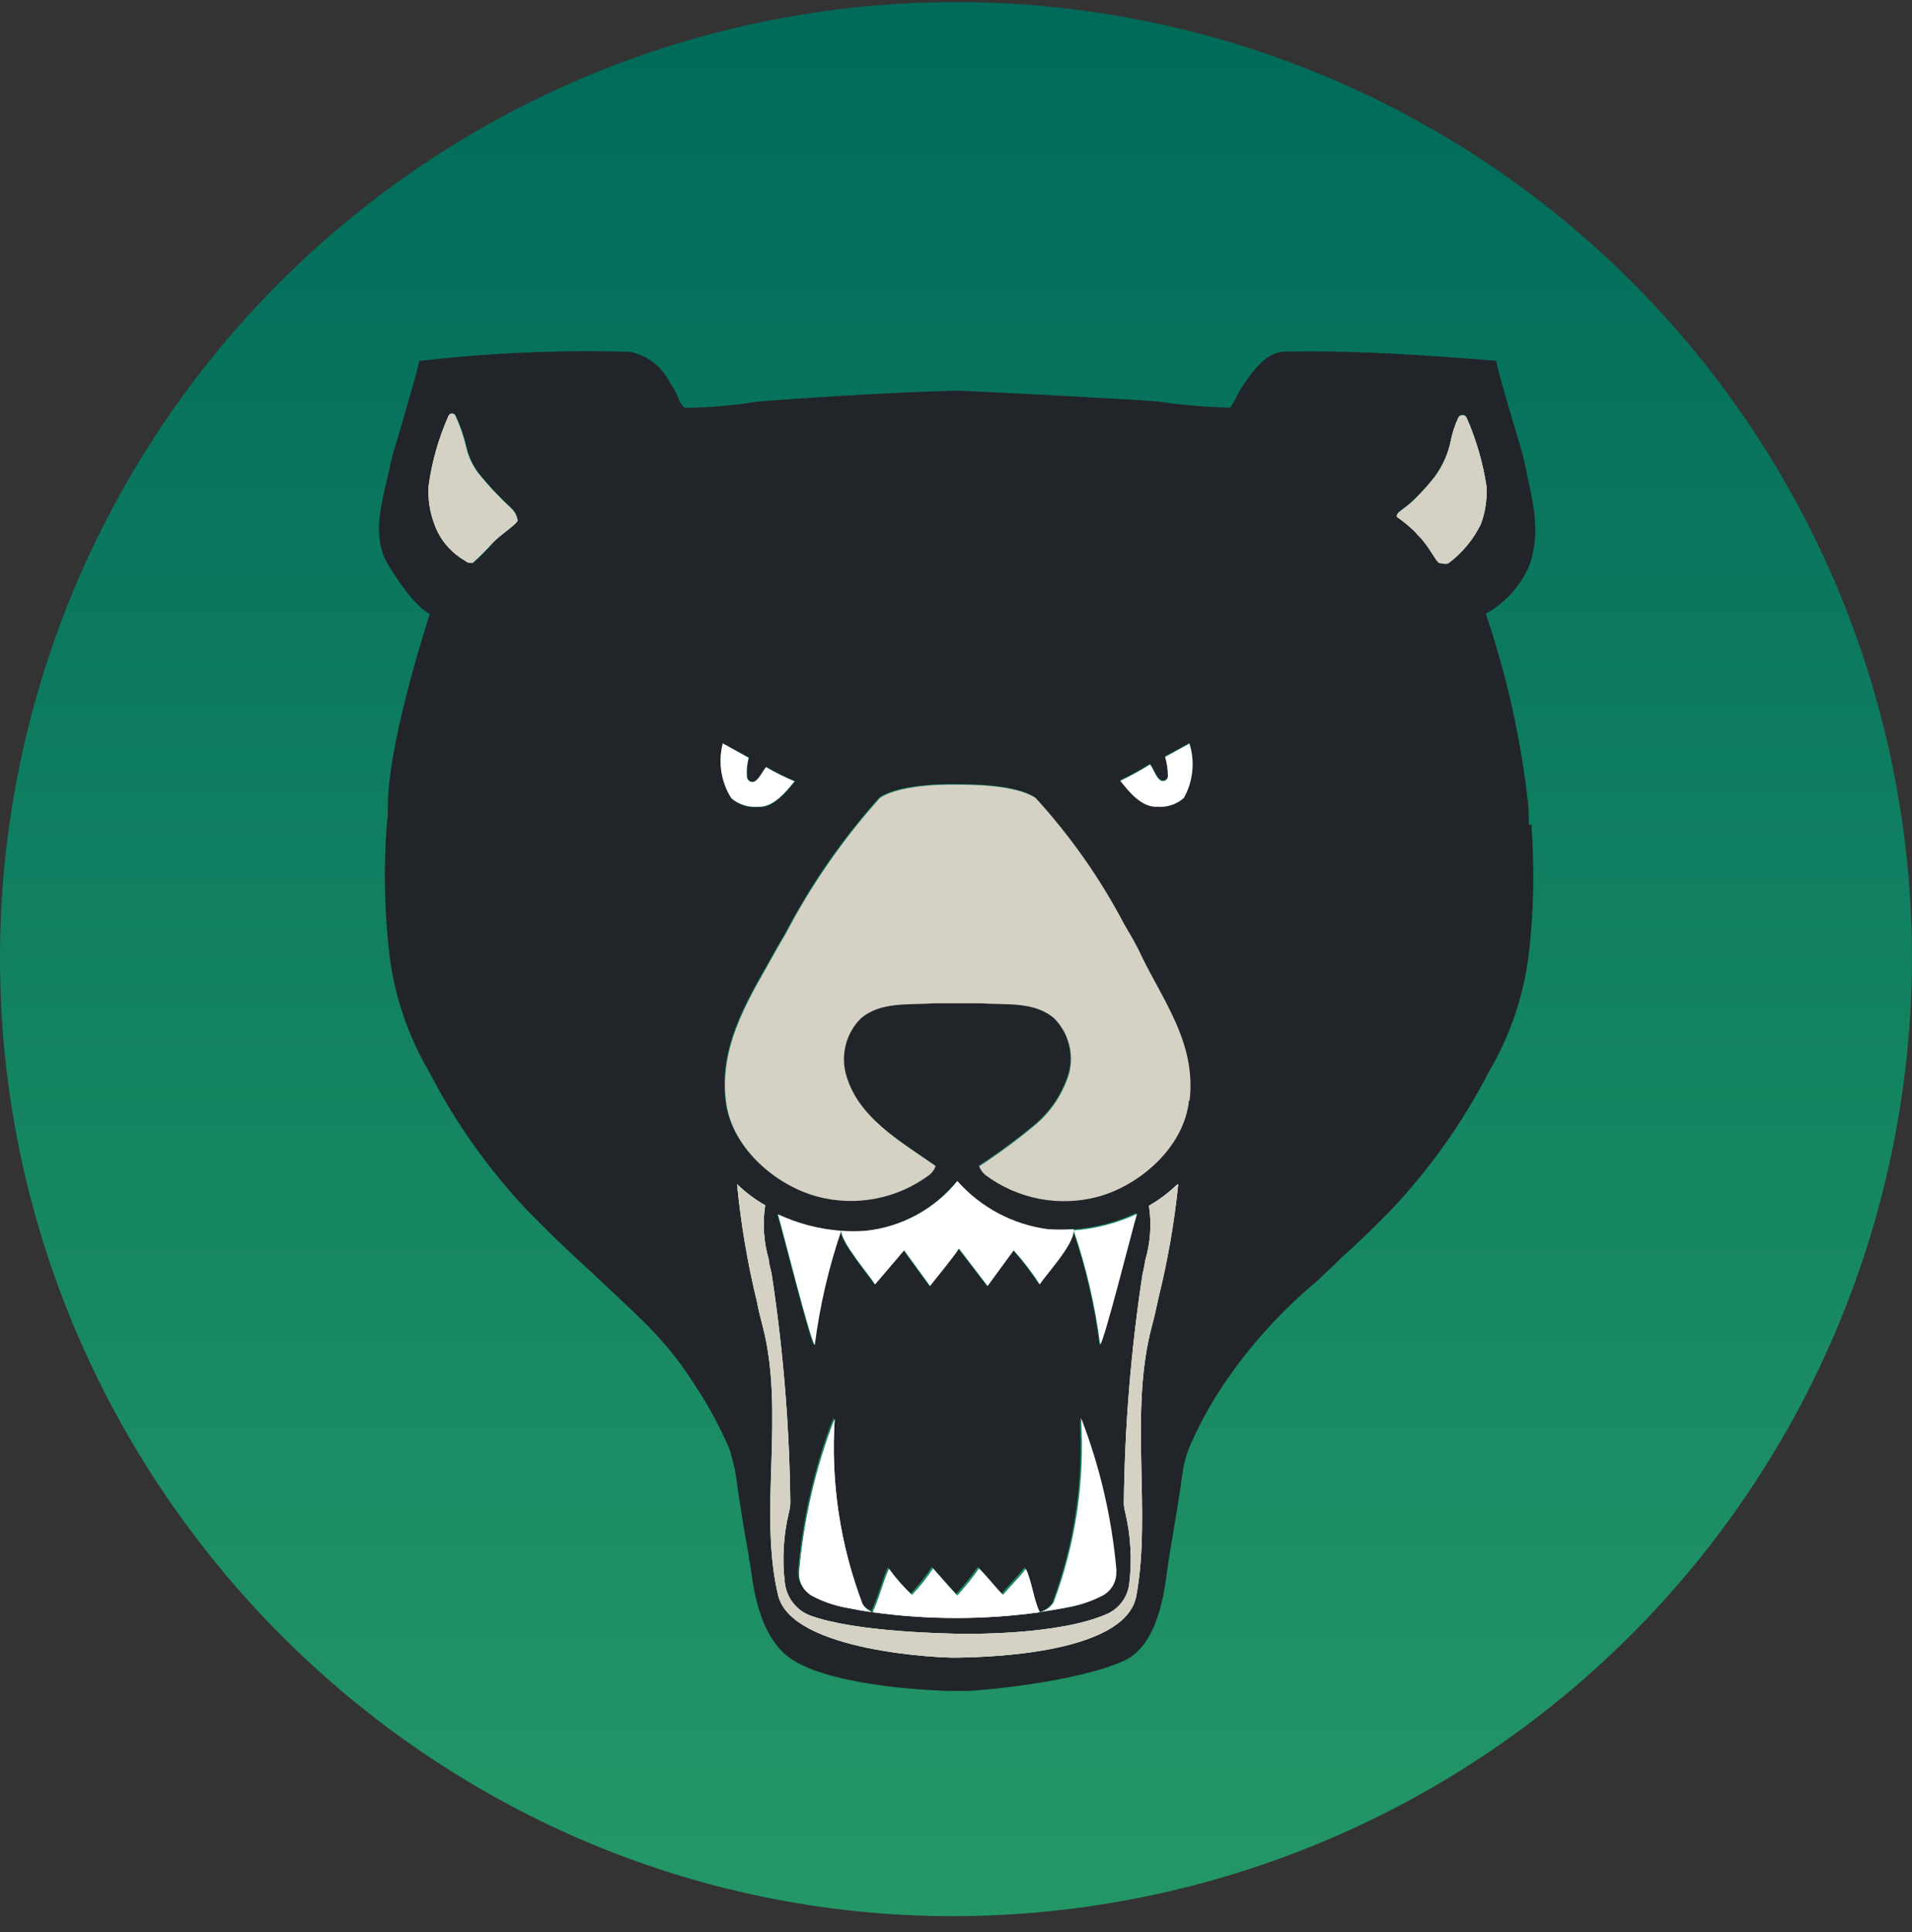 <svg width="96" height="97" viewBox="0 0 96 97" fill="none" xmlns="http://www.w3.org/2000/svg">
<rect x="0" y="0" width="96" height="97" fill="#333333" stroke="none"/>
<path d="M96 48.104C95.976 60.861 90.895 73.087 81.871 82.104C72.847 91.12 60.617 96.191 47.86 96.204C21.53 96.204 0 74.474 0 48.104C0 35.374 5.057 23.165 14.059 14.163C23.061 5.161 35.27 0.104 48 0.104C60.73 0.104 72.939 5.161 81.941 14.163C90.943 23.165 96 35.374 96 48.104Z" fill="url(#paint0_linear)"/>
<path d="M76.759 41.404C76.759 40.994 76.759 40.564 76.699 40.124C76.332 36.955 75.628 33.834 74.599 30.814C75.569 30.275 76.335 29.431 76.779 28.414C77.419 26.614 76.909 25.024 76.609 23.524C76.529 23.134 76.439 22.744 76.319 22.354C75.829 20.744 75.099 18.234 75.129 18.114C71.529 17.824 67.959 17.584 64.529 17.654C63.609 17.654 62.949 18.554 62.389 19.374C62.296 19.515 62.213 19.662 62.139 19.814C62.031 20.037 61.911 20.254 61.779 20.464C60.554 20.439 59.331 20.335 58.119 20.154C56.519 20.024 50.119 19.704 48.409 19.624C48.126 19.609 47.842 19.609 47.559 19.624C44.239 19.724 39.799 20.014 38.029 20.164C36.819 20.36 35.595 20.464 34.369 20.474C34.219 20.331 34.109 20.152 34.049 19.954C33.945 19.696 33.81 19.451 33.649 19.224C33.456 18.829 33.175 18.484 32.829 18.214C32.482 17.944 32.079 17.756 31.649 17.664C28.109 17.561 24.567 17.715 21.049 18.124C21.049 18.284 20.289 20.924 19.809 22.524C19.721 22.803 19.647 23.087 19.589 23.374C19.279 24.884 18.679 26.544 19.299 27.984C19.299 28.074 20.599 30.334 21.579 30.824C21.579 30.884 19.639 36.644 19.479 40.134C19.479 40.574 19.479 41.004 19.419 41.414C19.256 43.61 19.303 45.817 19.559 48.004C19.824 50.063 20.505 52.046 21.559 53.834C22.864 56.362 24.517 58.695 26.469 60.764C28.119 62.454 29.029 63.244 29.029 63.254L30.209 64.354C32.209 66.244 33.519 67.354 34.929 69.604C35.585 70.595 36.151 71.642 36.619 72.734C36.766 73.192 36.88 73.66 36.959 74.134C37.099 75.294 37.429 77.214 37.599 78.134C37.599 78.134 37.599 78.374 37.649 78.444C37.789 79.214 37.959 82.204 39.839 83.364C42.059 84.734 47.209 84.894 47.709 84.894H48.599C49.099 84.894 54.099 84.464 56.469 83.364C58.349 82.484 58.529 79.214 58.659 78.444C58.659 78.374 59.209 75.274 59.349 74.114C59.404 73.638 59.519 73.171 59.689 72.724C60.158 71.632 60.723 70.585 61.379 69.594C62.693 67.627 64.282 65.859 66.099 64.344C66.659 63.814 67.279 63.234 67.279 63.214C67.279 63.194 68.189 62.444 69.839 60.754C71.792 58.685 73.444 56.352 74.749 53.824C75.804 52.036 76.484 50.053 76.749 47.994C77.01 45.807 77.057 43.6 76.889 41.404H76.759ZM24.759 27.264C24.446 27.617 24.113 27.951 23.759 28.264C23.579 28.264 23.539 28.264 23.329 28.114C22.641 27.705 22.117 27.068 21.849 26.314C21.619 25.705 21.52 25.054 21.559 24.404C21.724 23.189 22.061 22.004 22.559 20.884C22.572 20.849 22.594 20.818 22.625 20.796C22.655 20.775 22.692 20.763 22.729 20.763C22.767 20.763 22.803 20.775 22.834 20.796C22.864 20.818 22.887 20.849 22.899 20.884C23.129 21.377 23.307 21.893 23.429 22.424C23.536 22.893 23.737 23.335 24.019 23.724C24.53 24.361 25.089 24.96 25.689 25.514C25.857 25.669 25.966 25.878 25.999 26.104C25.999 26.284 25.219 26.764 24.729 27.254L24.759 27.264ZM36.299 37.314L37.599 38.034C37.512 38.36 37.485 38.699 37.519 39.034C37.528 39.076 37.546 39.115 37.573 39.149C37.6 39.182 37.634 39.209 37.673 39.227C37.712 39.244 37.755 39.252 37.798 39.25C37.84 39.248 37.882 39.235 37.919 39.214C38.149 39.064 38.289 38.724 38.469 38.504C38.937 38.774 39.421 39.014 39.919 39.224C39.469 39.784 38.819 40.584 38.039 40.524C37.803 40.542 37.566 40.513 37.342 40.439C37.117 40.366 36.908 40.248 36.729 40.094C36.473 39.69 36.302 39.237 36.228 38.764C36.154 38.291 36.178 37.807 36.299 37.344V37.314ZM58.159 65.194C58.059 65.684 57.939 66.194 57.819 66.634C56.689 70.964 57.819 75.914 57.059 80.094C56.529 83.224 48.639 83.204 47.989 83.224C47.339 83.244 39.749 82.934 39.069 80.094C38.069 75.934 39.439 70.884 38.279 66.524C38.179 66.144 38.079 65.754 38.009 65.364C37.534 63.421 37.2 61.445 37.009 59.454C37.433 59.865 37.906 60.221 38.419 60.514C38.281 61.423 38.342 62.351 38.599 63.234C38.599 63.404 38.689 63.714 38.739 63.934C39.322 67.734 39.636 71.57 39.679 75.414C39.68 75.576 39.659 75.737 39.619 75.894C39.332 77.071 39.261 78.291 39.409 79.494C39.455 79.855 39.599 80.197 39.824 80.482C40.05 80.767 40.349 80.986 40.689 81.114C42.999 81.954 47.689 82.014 48.049 82.024C48.409 82.034 53.139 82.124 55.599 81.024C55.896 80.889 56.153 80.68 56.345 80.418C56.538 80.155 56.66 79.847 56.699 79.524C56.847 78.311 56.776 77.082 56.489 75.894C56.449 75.751 56.429 75.603 56.429 75.454C56.473 71.603 56.787 67.761 57.369 63.954C57.429 63.734 57.479 63.424 57.509 63.254C57.761 62.37 57.822 61.443 57.689 60.534C58.2 60.239 58.673 59.883 59.099 59.474C58.902 61.408 58.568 63.327 58.099 65.214L58.159 65.194ZM54.199 71.214C55.153 73.68 55.752 76.269 55.979 78.904C55.994 79.147 55.94 79.39 55.823 79.604C55.706 79.818 55.532 79.994 55.319 80.114C54.782 80.396 54.206 80.595 53.609 80.704C53.129 80.804 52.609 80.884 52.149 80.954C52.425 80.884 52.666 80.717 52.829 80.484C53.941 77.523 54.411 74.36 54.209 71.204L54.199 71.214ZM55.209 67.534C54.959 65.584 54.514 63.664 53.879 61.804C53.879 62.524 52.469 64.024 52.179 64.494C51.787 63.891 51.349 63.319 50.869 62.784L49.559 64.574L48.119 62.694C47.999 62.934 46.669 64.574 46.669 64.574L45.369 62.784L43.909 64.494C43.629 64.044 42.209 62.384 42.209 61.804C41.575 63.664 41.129 65.584 40.879 67.534C40.679 67.394 39.289 61.844 39.029 60.974C40.03 61.441 41.108 61.722 42.209 61.804C42.612 61.833 43.016 61.833 43.419 61.804C44.316 61.712 45.186 61.444 45.979 61.015C46.772 60.586 47.472 60.005 48.039 59.304C49.217 60.635 50.837 61.494 52.599 61.724C53.026 61.748 53.453 61.748 53.879 61.724C54.981 61.642 56.058 61.361 57.059 60.894C56.799 61.764 55.409 67.314 55.209 67.454V67.534ZM43.209 80.404C43.266 80.512 43.343 80.608 43.438 80.686C43.532 80.763 43.642 80.82 43.759 80.854C44.069 80.244 44.269 79.364 44.579 78.684C44.922 79.158 45.307 79.6 45.729 80.004C46.123 79.591 46.478 79.142 46.789 78.664C47.209 79.144 47.989 80.024 48.009 80.024C48.402 79.595 48.766 79.141 49.099 78.664C49.529 79.104 49.969 79.664 50.299 80.004C50.689 79.534 51.139 79.104 51.449 78.684C51.759 79.364 51.839 80.254 52.149 80.874C49.366 81.26 46.542 81.26 43.759 80.874C43.309 80.814 42.859 80.734 42.419 80.644C41.826 80.535 41.252 80.336 40.719 80.054C40.511 79.938 40.34 79.766 40.225 79.557C40.11 79.349 40.056 79.112 40.069 78.874C40.295 76.233 40.895 73.637 41.849 71.164C41.645 74.321 42.119 77.485 43.239 80.444L43.209 80.404ZM59.669 55.224C59.429 57.544 57.229 59.474 55.099 60.054C54.136 60.311 53.128 60.347 52.149 60.158C51.17 59.969 50.247 59.561 49.449 58.964C49.308 58.848 49.2 58.696 49.139 58.524C50.084 57.911 50.992 57.243 51.859 56.524C52.72 55.832 53.348 54.893 53.659 53.834C53.779 53.353 53.773 52.849 53.641 52.371C53.51 51.893 53.258 51.456 52.909 51.104C51.909 50.234 50.479 50.434 49.279 50.344C48.569 50.344 47.539 50.344 46.829 50.344C45.629 50.434 44.159 50.244 43.179 51.114C42.831 51.467 42.578 51.903 42.447 52.381C42.316 52.859 42.31 53.363 42.429 53.844C42.999 56.054 45.149 57.254 46.949 58.514C46.888 58.686 46.781 58.838 46.639 58.954C45.843 59.55 44.921 59.958 43.944 60.147C42.968 60.336 41.961 60.3 40.999 60.044C38.859 59.464 36.659 57.534 36.419 55.214C36.059 52.284 37.809 49.754 38.949 47.664C39.099 47.404 39.249 47.134 39.409 46.874C40.698 44.406 42.291 42.108 44.149 40.034C45.249 39.284 47.969 39.364 47.969 39.364C48.699 39.364 50.969 39.364 51.969 40.034C53.717 41.949 55.213 44.079 56.419 46.374C56.729 46.894 57.019 47.374 57.289 47.974C58.399 50.254 60.039 52.384 59.699 55.214L59.669 55.224ZM59.429 40.034C59.252 40.188 59.046 40.306 58.822 40.38C58.599 40.454 58.364 40.482 58.129 40.464C57.339 40.524 56.689 39.724 56.249 39.164C56.762 38.92 57.259 38.646 57.739 38.344C57.919 38.564 58.019 38.944 58.239 39.124C58.274 39.151 58.315 39.168 58.358 39.174C58.401 39.18 58.444 39.174 58.485 39.158C58.525 39.142 58.561 39.116 58.588 39.082C58.615 39.047 58.633 39.007 58.639 38.964C58.642 38.626 58.594 38.289 58.499 37.964L59.719 37.294C59.863 37.748 59.911 38.226 59.861 38.699C59.811 39.172 59.664 39.63 59.429 40.044V40.034ZM72.729 28.244C72.559 28.324 72.469 28.244 72.299 28.244C72.129 28.244 71.829 27.514 71.299 26.944C71.214 26.862 71.134 26.775 71.059 26.684C70.775 26.404 70.468 26.15 70.139 25.924C70.139 25.784 70.139 25.764 70.469 25.514C70.702 25.346 70.919 25.159 71.119 24.954C71.434 24.637 71.731 24.304 72.009 23.954C72.429 23.399 72.716 22.756 72.849 22.074C72.927 21.687 73.051 21.311 73.219 20.954C73.237 20.913 73.267 20.879 73.304 20.855C73.341 20.831 73.385 20.818 73.429 20.818C73.474 20.818 73.517 20.831 73.554 20.855C73.592 20.879 73.621 20.913 73.639 20.954C74.124 22.058 74.461 23.221 74.639 24.414C74.669 25.064 74.567 25.714 74.339 26.324C73.959 27.092 73.404 27.76 72.719 28.274" fill="#212529"/>
<path d="M56.049 78.884C56.063 79.127 56.009 79.37 55.892 79.584C55.776 79.798 55.601 79.974 55.389 80.094C54.852 80.376 54.275 80.575 53.679 80.684C53.199 80.784 52.679 80.864 52.219 80.934C52.494 80.864 52.736 80.697 52.899 80.464C54.01 77.503 54.481 74.34 54.279 71.184C55.232 73.65 55.831 76.239 56.059 78.874" fill="white"/>
<path d="M52.209 80.944C49.426 81.331 46.603 81.331 43.819 80.944C44.129 80.334 44.329 79.454 44.639 78.774C44.979 79.247 45.364 79.686 45.789 80.084C46.186 79.677 46.541 79.231 46.849 78.754C47.269 79.234 48.049 80.114 48.069 80.114C48.462 79.685 48.826 79.231 49.159 78.754C49.589 79.194 50.029 79.754 50.359 80.084C50.749 79.624 51.199 79.194 51.509 78.774C51.819 79.454 51.899 80.344 52.209 80.964" fill="white"/>
<path d="M52.209 80.944C49.426 81.331 46.603 81.331 43.819 80.944C44.129 80.334 44.329 79.454 44.639 78.774C44.979 79.247 45.364 79.686 45.789 80.084C46.186 79.677 46.541 79.231 46.849 78.754C47.269 79.234 48.049 80.114 48.069 80.114C48.462 79.685 48.826 79.231 49.159 78.754C49.589 79.194 50.029 79.754 50.359 80.084C50.749 79.624 51.199 79.194 51.509 78.774C51.819 79.434 51.899 80.324 52.209 80.944Z" fill="white"/>
<path d="M43.819 80.944C43.369 80.884 42.919 80.804 42.479 80.714C41.885 80.605 41.312 80.406 40.779 80.124C40.571 80.008 40.4 79.836 40.285 79.627C40.17 79.419 40.116 79.182 40.129 78.944C40.355 76.303 40.954 73.707 41.909 71.234C41.705 74.391 42.179 77.555 43.299 80.514C43.355 80.622 43.433 80.718 43.528 80.796C43.622 80.873 43.731 80.93 43.849 80.964" fill="white"/>
<path d="M43.819 80.944C43.369 80.884 42.919 80.804 42.479 80.714C41.885 80.605 41.312 80.406 40.779 80.124C40.571 80.008 40.4 79.836 40.285 79.627C40.17 79.419 40.116 79.182 40.129 78.944C40.355 76.303 40.954 73.707 41.909 71.234C41.705 74.391 42.179 77.555 43.299 80.514C43.41 80.719 43.596 80.874 43.819 80.944Z" fill="white"/>
<path d="M59.159 59.454C58.962 61.389 58.627 63.307 58.159 65.194C58.059 65.684 57.939 66.194 57.819 66.634C56.689 70.964 57.819 75.914 57.059 80.094C56.529 83.224 48.639 83.204 47.989 83.224C47.339 83.244 39.749 82.934 39.069 80.094C38.069 75.934 39.439 70.884 38.279 66.524C38.179 66.144 38.079 65.754 38.009 65.364C37.534 63.421 37.2 61.445 37.009 59.454C37.432 59.865 37.906 60.221 38.419 60.514C38.281 61.423 38.342 62.351 38.599 63.234C38.599 63.404 38.689 63.714 38.739 63.934C39.321 67.734 39.635 71.57 39.679 75.414C39.679 75.576 39.659 75.737 39.619 75.894C39.331 77.071 39.26 78.291 39.409 79.494C39.455 79.855 39.598 80.197 39.824 80.482C40.049 80.767 40.348 80.986 40.689 81.114C42.999 81.954 47.689 82.014 48.049 82.024C48.409 82.034 53.139 82.124 55.599 81.024C55.895 80.889 56.152 80.68 56.345 80.418C56.538 80.155 56.66 79.847 56.699 79.524C56.847 78.311 56.776 77.082 56.489 75.894C56.449 75.751 56.428 75.603 56.429 75.454C56.472 71.603 56.786 67.761 57.369 63.954C57.429 63.734 57.479 63.424 57.509 63.254C57.766 62.371 57.827 61.443 57.689 60.534C58.2 60.239 58.673 59.883 59.099 59.474" fill="white"/>
<path d="M59.159 59.454C58.962 61.389 58.627 63.307 58.159 65.194C58.059 65.684 57.939 66.194 57.819 66.634C56.689 70.964 57.819 75.914 57.059 80.094C56.529 83.224 48.639 83.204 47.989 83.224C47.339 83.244 39.749 82.934 39.069 80.094C38.069 75.934 39.439 70.884 38.279 66.524C38.179 66.144 38.079 65.754 38.009 65.364C37.534 63.421 37.2 61.445 37.009 59.454C37.432 59.865 37.906 60.221 38.419 60.514C38.281 61.423 38.342 62.351 38.599 63.234C38.599 63.404 38.689 63.714 38.739 63.934C39.321 67.734 39.635 71.57 39.679 75.414C39.679 75.576 39.659 75.737 39.619 75.894C39.331 77.071 39.26 78.291 39.409 79.494C39.455 79.855 39.598 80.197 39.824 80.482C40.049 80.767 40.348 80.986 40.689 81.114C42.999 81.954 47.689 82.014 48.049 82.024C48.409 82.034 53.139 82.124 55.599 81.024C55.895 80.889 56.152 80.68 56.345 80.418C56.538 80.155 56.66 79.847 56.699 79.524C56.847 78.311 56.776 77.082 56.489 75.894C56.449 75.751 56.428 75.603 56.429 75.454C56.472 71.603 56.786 67.761 57.369 63.954C57.429 63.734 57.479 63.424 57.509 63.254C57.766 62.371 57.827 61.443 57.689 60.534C58.222 60.237 58.716 59.874 59.159 59.454Z" fill="#D5D1C4"/>
<path d="M42.239 61.794C41.605 63.655 41.16 65.574 40.91 67.524C40.709 67.384 39.32 61.834 39.06 60.964C40.06 61.431 41.138 61.712 42.239 61.794Z" fill="white"/>
<path d="M57.089 60.944C56.829 61.814 55.439 67.364 55.239 67.504C54.989 65.554 54.544 63.635 53.909 61.774C55.011 61.692 56.088 61.411 57.089 60.944Z" fill="white"/>
<path d="M53.909 61.794C53.909 62.514 52.499 64.014 52.209 64.484C51.818 63.881 51.379 63.309 50.899 62.774L49.589 64.564L48.149 62.684C48.029 62.924 46.699 64.564 46.699 64.564L45.399 62.774L43.939 64.484C43.659 64.034 42.239 62.374 42.239 61.794C42.642 61.822 43.047 61.822 43.449 61.794C44.346 61.702 45.216 61.434 46.009 61.005C46.802 60.576 47.502 59.995 48.069 59.294C49.247 60.625 50.867 61.484 52.629 61.714C53.056 61.737 53.483 61.737 53.909 61.714" fill="white"/>
<path d="M59.699 55.254C59.459 57.574 57.259 59.504 55.129 60.084C54.166 60.341 53.158 60.377 52.179 60.188C51.2 59.999 50.277 59.591 49.479 58.994C49.338 58.878 49.23 58.726 49.169 58.554C50.114 57.941 51.022 57.273 51.889 56.554C52.75 55.862 53.378 54.923 53.689 53.864C53.809 53.383 53.803 52.879 53.671 52.401C53.54 51.923 53.288 51.486 52.939 51.134C51.939 50.264 50.509 50.464 49.309 50.374C48.599 50.374 47.569 50.374 46.859 50.374C45.659 50.464 44.189 50.274 43.209 51.144C42.861 51.496 42.608 51.933 42.477 52.411C42.346 52.889 42.34 53.393 42.459 53.874C43.029 56.084 45.179 57.284 46.979 58.544C46.918 58.716 46.811 58.868 46.669 58.984C45.873 59.58 44.951 59.988 43.974 60.177C42.998 60.366 41.991 60.331 41.029 60.074C38.889 59.494 36.689 57.564 36.449 55.244C36.089 52.314 37.839 49.784 38.979 47.694C39.129 47.434 39.279 47.164 39.439 46.904C40.728 44.436 42.321 42.138 44.179 40.064C45.279 39.314 47.999 39.394 47.999 39.394C48.729 39.394 50.999 39.394 51.999 40.064C53.747 41.978 55.243 44.109 56.449 46.404C56.749 46.924 57.049 47.404 57.319 48.004C58.429 50.284 60.069 52.414 59.729 55.244" fill="#D5D1C4"/>
<path d="M59.429 40.074C59.252 40.228 59.045 40.346 58.822 40.42C58.599 40.494 58.363 40.522 58.129 40.504C57.339 40.564 56.689 39.764 56.249 39.204C56.761 38.96 57.259 38.686 57.739 38.384C57.919 38.604 58.019 38.984 58.239 39.164C58.273 39.191 58.314 39.208 58.357 39.214C58.401 39.22 58.444 39.214 58.485 39.198C58.525 39.182 58.561 39.156 58.588 39.122C58.615 39.087 58.633 39.047 58.639 39.004C58.641 38.666 58.594 38.329 58.499 38.004L59.719 37.334C59.862 37.788 59.911 38.266 59.861 38.739C59.811 39.212 59.664 39.67 59.429 40.084" fill="white"/>
<path d="M39.909 39.204C39.459 39.764 38.809 40.564 38.029 40.504C37.793 40.522 37.556 40.493 37.331 40.419C37.106 40.346 36.898 40.228 36.719 40.074C36.462 39.67 36.292 39.217 36.218 38.744C36.144 38.271 36.168 37.787 36.289 37.324L37.589 38.044C37.502 38.37 37.474 38.709 37.509 39.044C37.517 39.086 37.536 39.125 37.562 39.159C37.589 39.192 37.623 39.219 37.663 39.237C37.702 39.254 37.744 39.262 37.787 39.26C37.83 39.258 37.872 39.245 37.909 39.224C38.139 39.074 38.279 38.734 38.459 38.514C38.927 38.784 39.411 39.024 39.909 39.234" fill="white"/>
<path d="M74.349 26.324C73.969 27.092 73.414 27.76 72.729 28.274C72.559 28.354 72.469 28.274 72.299 28.274C72.129 28.274 71.829 27.544 71.299 26.974C71.214 26.892 71.133 26.805 71.059 26.714C70.775 26.434 70.467 26.18 70.139 25.954C70.139 25.814 70.139 25.794 70.469 25.544C70.701 25.377 70.919 25.189 71.119 24.984C71.434 24.668 71.731 24.334 72.009 23.984C72.428 23.43 72.716 22.787 72.849 22.104C72.927 21.717 73.051 21.341 73.219 20.984C73.237 20.943 73.266 20.909 73.304 20.885C73.341 20.861 73.384 20.848 73.429 20.848C73.473 20.848 73.517 20.861 73.554 20.885C73.591 20.909 73.621 20.943 73.639 20.984C74.124 22.088 74.46 23.251 74.639 24.444C74.669 25.094 74.567 25.744 74.339 26.354" fill="white"/>
<path d="M74.349 26.324C73.969 27.092 73.414 27.76 72.729 28.274C72.559 28.354 72.469 28.274 72.299 28.274C72.129 28.274 71.829 27.544 71.299 26.974C71.214 26.892 71.133 26.805 71.059 26.714C70.775 26.434 70.467 26.18 70.139 25.954C70.139 25.814 70.139 25.794 70.469 25.544C70.701 25.377 70.919 25.189 71.119 24.984C71.434 24.668 71.731 24.334 72.009 23.984C72.428 23.43 72.716 22.787 72.849 22.104C72.927 21.717 73.051 21.341 73.219 20.984C73.237 20.943 73.266 20.909 73.304 20.885C73.341 20.861 73.384 20.848 73.429 20.848C73.473 20.848 73.517 20.861 73.554 20.885C73.591 20.909 73.621 20.943 73.639 20.984C74.124 22.088 74.46 23.251 74.639 24.444C74.668 25.084 74.57 25.723 74.349 26.324Z" fill="#D5D1C4"/>
<path d="M25.989 26.114C25.989 26.294 25.209 26.774 24.719 27.264C24.404 27.615 24.07 27.949 23.719 28.264C23.539 28.264 23.499 28.264 23.289 28.114C22.601 27.705 22.077 27.068 21.809 26.314C21.579 25.705 21.48 25.054 21.519 24.404C21.684 23.189 22.02 22.004 22.519 20.884C22.531 20.849 22.554 20.818 22.585 20.796C22.615 20.775 22.652 20.763 22.689 20.763C22.726 20.763 22.763 20.775 22.793 20.796C22.824 20.818 22.847 20.849 22.859 20.884C23.089 21.377 23.267 21.893 23.389 22.424C23.496 22.893 23.697 23.335 23.979 23.724C24.49 24.361 25.049 24.96 25.649 25.514C25.817 25.669 25.926 25.878 25.959 26.104" fill="white"/>
<path d="M25.989 26.114C25.989 26.294 25.209 26.774 24.719 27.264C24.404 27.615 24.07 27.949 23.719 28.264C23.539 28.264 23.499 28.264 23.289 28.114C22.601 27.705 22.077 27.068 21.809 26.314C21.579 25.705 21.48 25.054 21.519 24.404C21.684 23.189 22.02 22.004 22.519 20.884C22.531 20.849 22.554 20.818 22.585 20.796C22.615 20.775 22.652 20.763 22.689 20.763C22.726 20.763 22.763 20.775 22.793 20.796C22.824 20.818 22.847 20.849 22.859 20.884C23.089 21.377 23.267 21.893 23.389 22.424C23.496 22.893 23.697 23.335 23.979 23.724C24.49 24.361 25.049 24.96 25.649 25.514C25.83 25.667 25.95 25.88 25.989 26.114Z" fill="#D5D1C4"/>
<defs>
<linearGradient id="paint0_linear" x1="48.004" y1="96.204" x2="48.004" y2="0.104" gradientUnits="userSpaceOnUse">
<stop stop-color="#249767"/>
<stop offset="1" stop-color="#006A5A"/>
</linearGradient>
</defs>
</svg>